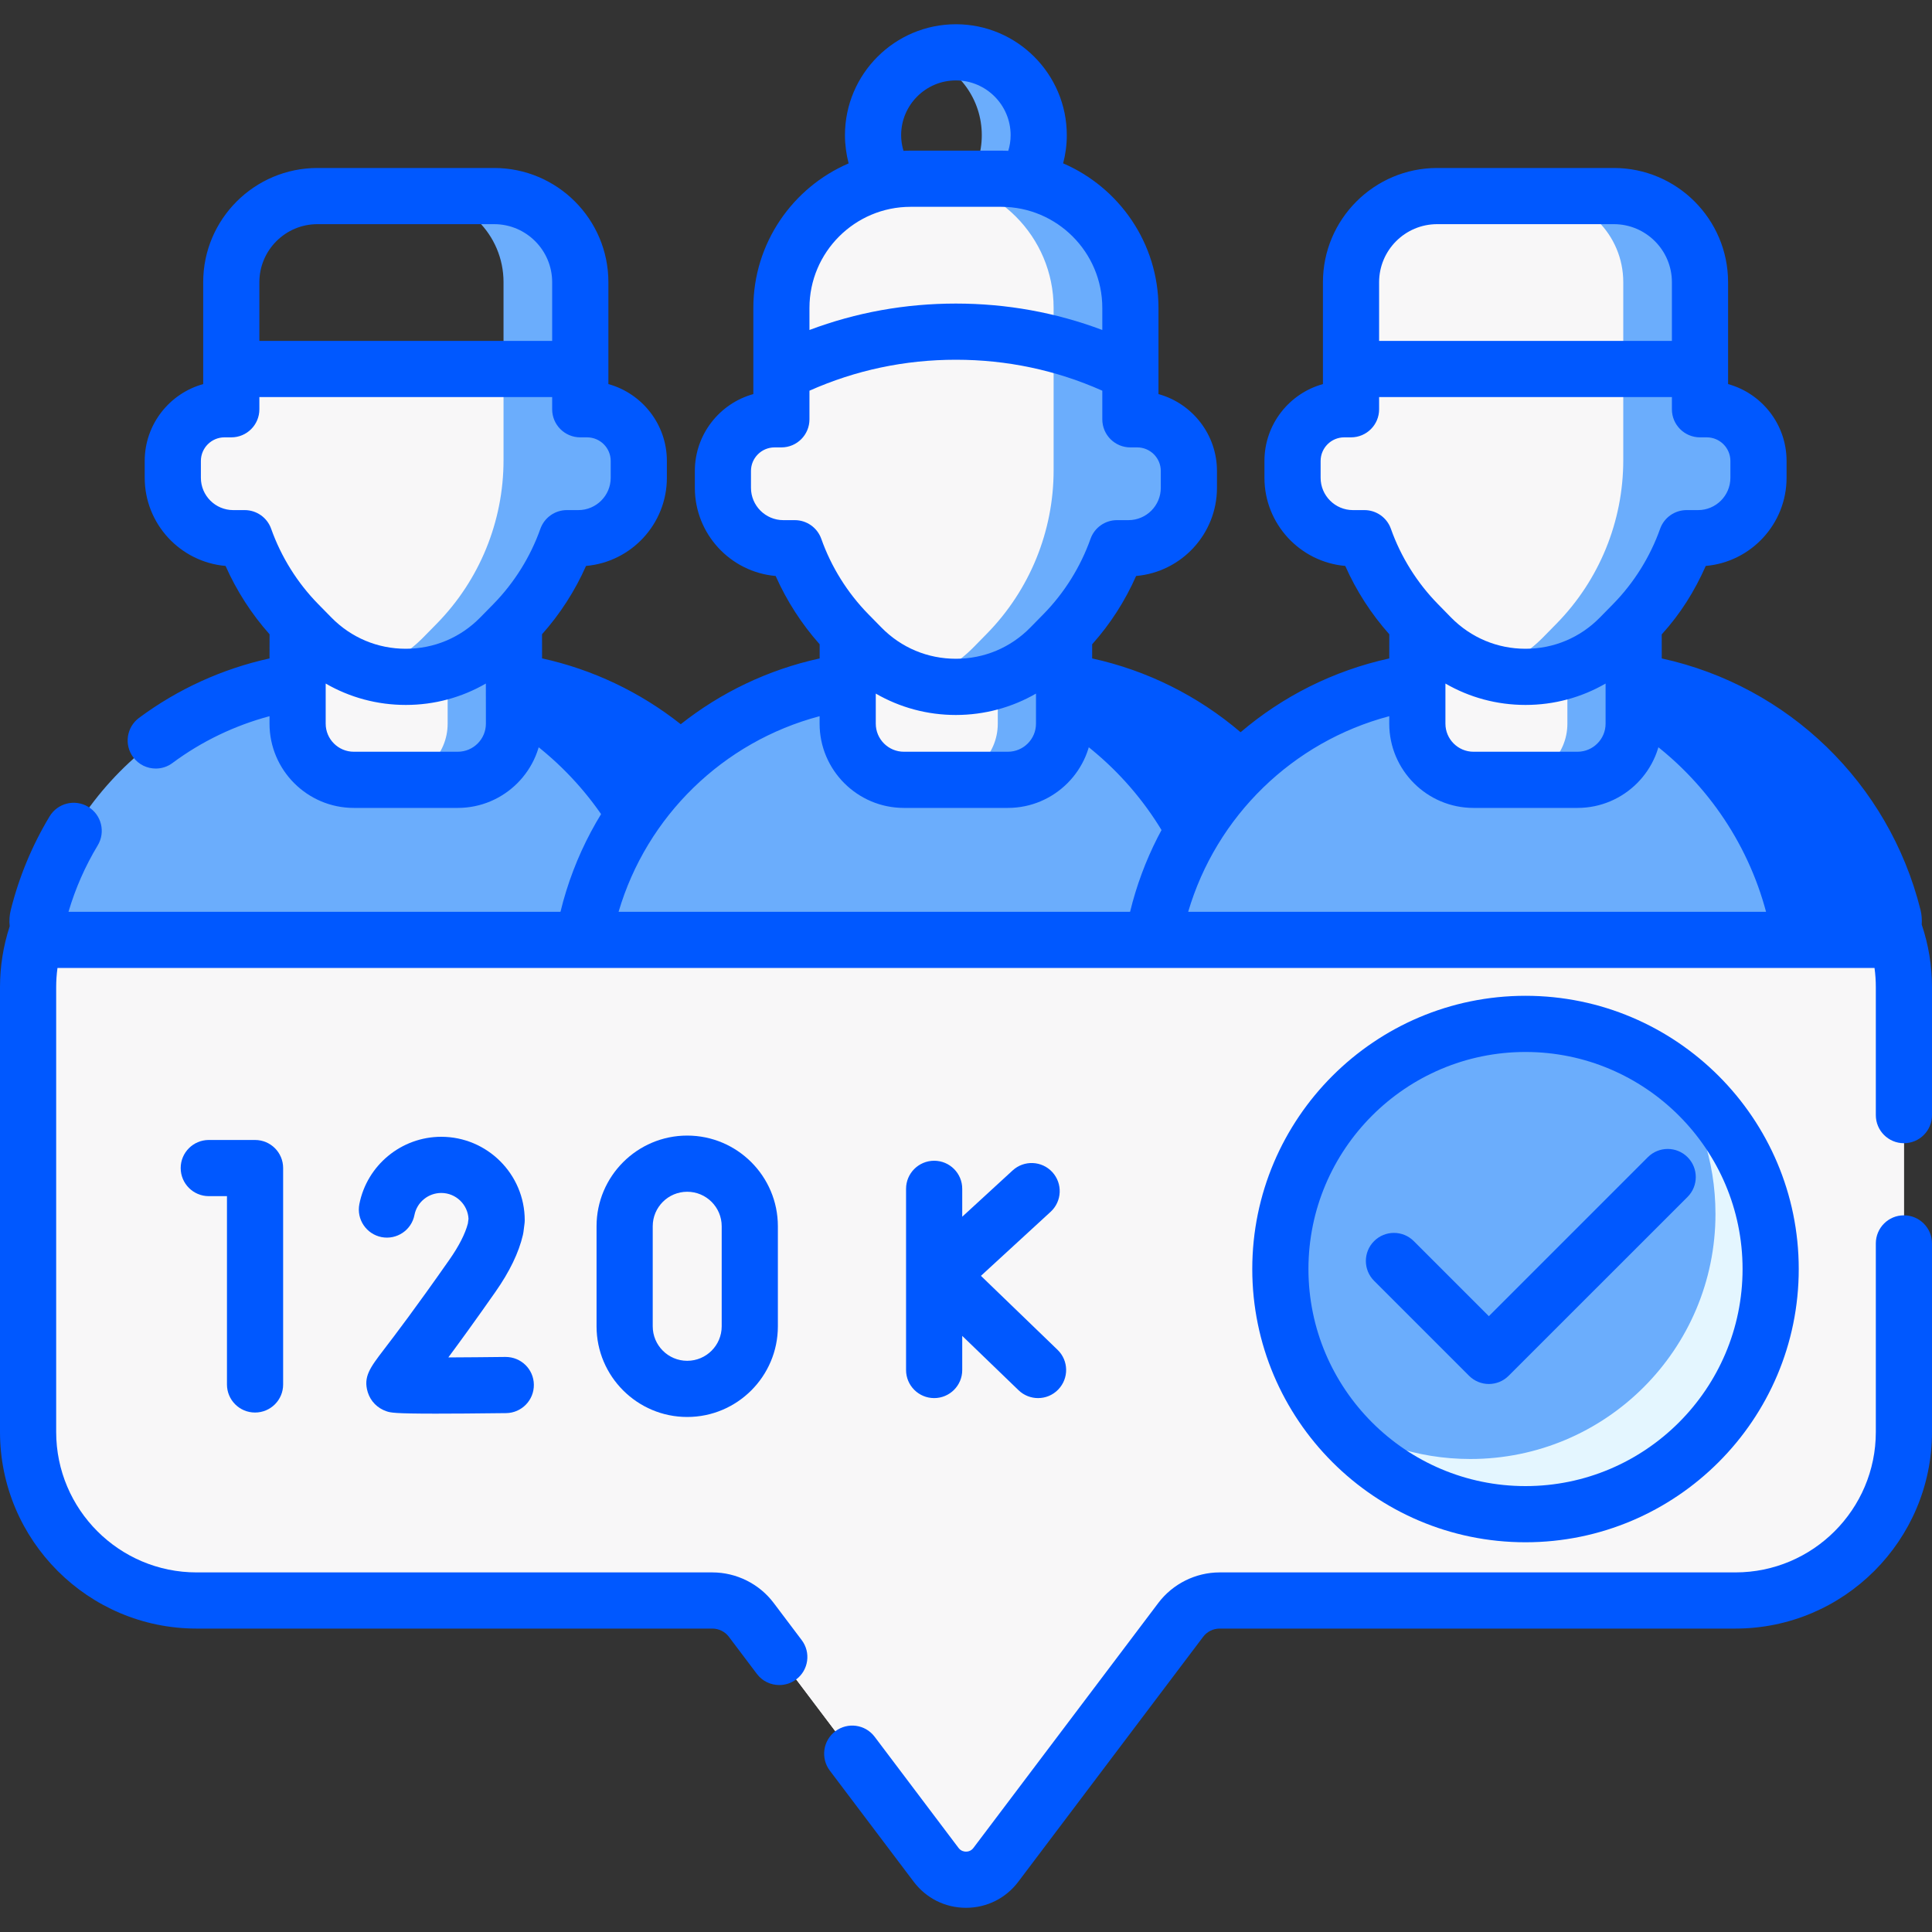 <?xml version="1.0" encoding="UTF-8"?> <svg xmlns="http://www.w3.org/2000/svg" width="40" height="40" viewBox="0 0 40 40" fill="none"><rect x="0" y="0" width="40" height="40" fill="#333333" stroke="none"/> <g clip-path="url(#clip0)"> <path d="M35.93 16.951H4.07C2.143 16.951 0.582 18.513 0.582 20.439V29.647C0.582 31.574 2.144 33.136 4.07 33.136H14.749C15.066 33.136 15.363 33.285 15.554 33.537L19.381 38.608C19.691 39.019 20.309 39.019 20.619 38.608L24.446 33.537C24.637 33.285 24.934 33.136 25.251 33.136H35.93C37.856 33.136 39.418 31.574 39.418 29.647V20.439C39.419 18.513 37.856 16.951 35.93 16.951Z" fill="#F8F7F8"></path> <path d="M36.643 17.024C36.691 17.255 36.716 17.493 36.716 17.738V26.179C36.716 28.529 34.811 30.434 32.461 30.434H1.368C1.124 30.434 0.885 30.409 0.655 30.361C0.984 31.946 2.388 33.137 4.07 33.137H14.749C15.066 33.137 15.364 33.285 15.554 33.538L19.381 38.609C19.691 39.02 20.309 39.02 20.619 38.609L24.446 33.538C24.637 33.285 24.934 33.137 25.251 33.137H35.93C37.856 33.137 39.419 31.575 39.419 29.648V20.44C39.419 18.758 38.228 17.354 36.643 17.024Z" fill="#F8F7F8"></path> <path d="M16.116 19.459C15.592 16.387 12.919 14.048 9.698 14.048H7.105C4.054 14.048 1.495 16.146 0.788 18.978C0.727 19.222 0.913 19.459 1.165 19.459H16.116Z" fill="#6BADFC"></path> <path d="M13.508 19.459H16.116C15.592 16.387 12.919 14.048 9.698 14.048H7.105C7.103 14.048 7.1 14.049 7.098 14.049C10.315 14.052 12.985 16.39 13.508 19.459Z" fill="#0058FF"></path> <path d="M27.505 19.459C26.981 16.387 24.308 14.048 21.087 14.048H18.494C15.273 14.048 12.6 16.387 12.076 19.459H27.505Z" fill="#6BADFC"></path> <path d="M24.897 19.459H27.505C26.981 16.387 24.308 14.048 21.087 14.048H18.494C18.492 14.048 18.489 14.049 18.487 14.049C21.705 14.052 24.374 16.39 24.897 19.459Z" fill="#0058FF"></path> <path d="M38.821 19.459C39.072 19.459 39.258 19.222 39.197 18.978C38.49 16.146 35.931 14.048 32.88 14.048H30.288C27.066 14.048 24.393 16.387 23.87 19.459H38.821Z" fill="#6BADFC"></path> <path d="M9.469 16.146H7.333C6.686 16.146 6.162 15.621 6.162 14.974V11.666H10.641V14.974C10.641 15.621 10.117 16.146 9.469 16.146Z" fill="#F8F7F8"></path> <path d="M20.858 16.146H18.723C18.076 16.146 17.551 15.621 17.551 14.974V11.666H22.03V14.974C22.03 15.621 21.506 16.146 20.858 16.146Z" fill="#F8F7F8"></path> <path d="M31.584 31.349C34.387 31.349 36.66 29.077 36.66 26.273C36.66 23.47 34.387 21.198 31.584 21.198C28.781 21.198 26.508 23.47 26.508 26.273C26.508 29.077 28.781 31.349 31.584 31.349Z" fill="#6BADFC"></path> <path d="M34.555 22.16C35.16 22.996 35.517 24.022 35.517 25.132C35.517 27.935 33.245 30.207 30.442 30.207C29.332 30.207 28.306 29.85 27.47 29.245C28.392 30.52 29.891 31.349 31.584 31.349C34.387 31.349 36.659 29.077 36.659 26.274C36.659 24.581 35.83 23.082 34.555 22.16Z" fill="#E4F6FF"></path> <path d="M36.691 19.459H38.821C39.073 19.459 39.259 19.222 39.197 18.978C38.49 16.146 35.931 14.048 32.881 14.048H30.288C30.285 14.048 30.283 14.049 30.28 14.049C33.498 14.052 36.168 16.39 36.691 19.459Z" fill="#0058FF"></path> <path d="M32.652 16.146H30.516C29.869 16.146 29.344 15.621 29.344 14.974V11.666H33.824V14.974C33.824 15.621 33.299 16.146 32.652 16.146Z" fill="#F8F7F8"></path> <path d="M9.268 11.666V14.983C9.268 15.625 8.748 16.146 8.105 16.146H9.478C10.121 16.146 10.641 15.625 10.641 14.983V11.666H9.268Z" fill="#6BADFC"></path> <path d="M20.658 11.666V14.983C20.658 15.625 20.137 16.146 19.495 16.146H20.867C21.51 16.146 22.03 15.625 22.03 14.983V11.666H20.658Z" fill="#6BADFC"></path> <path d="M32.451 11.666V14.983C32.451 15.625 31.93 16.146 31.288 16.146H32.661C33.303 16.146 33.824 15.625 33.824 14.983V11.666H32.451Z" fill="#6BADFC"></path> <path d="M19.791 1.083C19.583 1.083 19.385 1.122 19.201 1.19C19.858 1.43 20.327 2.059 20.327 2.799C20.327 3.538 19.858 4.167 19.201 4.407C19.385 4.475 19.583 4.513 19.791 4.513C20.738 4.513 21.506 3.746 21.506 2.799C21.506 1.851 20.738 1.083 19.791 1.083Z" fill="#6BADFC"></path> <path d="M22.02 13.12L21.746 13.399C20.672 14.494 18.909 14.494 17.835 13.399L17.561 13.12C16.675 12.217 16.178 11.002 16.178 9.736V7.336H23.404V9.736C23.404 11.002 22.907 12.217 22.02 13.12Z" fill="#FFCBBE"></path> <path d="M23.537 8.681H23.403V6.445H16.178V8.681H16.045C15.449 8.681 14.967 9.164 14.967 9.759V10.089C14.967 10.786 15.531 11.35 16.227 11.35H16.456C16.689 12.008 17.063 12.613 17.561 13.121L17.835 13.4C18.909 14.494 20.672 14.494 21.746 13.4L22.02 13.121C22.518 12.613 22.893 12.008 23.126 11.35H23.354C24.05 11.35 24.614 10.786 24.614 10.089V9.759C24.614 9.164 24.132 8.681 23.537 8.681Z" fill="#F8F7F8"></path> <path d="M23.536 8.681H23.403V6.445H21.814V9.736C21.814 11.002 21.318 12.217 20.431 13.121L20.157 13.4C19.823 13.74 19.422 13.975 18.996 14.103C19.939 14.388 21.006 14.154 21.746 13.4L22.02 13.121C22.518 12.613 22.892 12.008 23.125 11.35H23.354C24.05 11.35 24.614 10.786 24.614 10.089V9.759C24.614 9.164 24.132 8.681 23.536 8.681Z" fill="#6BADFC"></path> <path d="M19.791 6.866C21.09 6.866 22.317 7.174 23.404 7.72V6.374C23.404 4.897 22.206 3.7 20.729 3.7H18.853C17.376 3.7 16.178 4.897 16.178 6.374V7.72C17.265 7.174 18.492 6.866 19.791 6.866Z" fill="#F8F7F8"></path> <path d="M20.729 3.7H19.14C20.617 3.7 21.814 4.897 21.814 6.374V7.123C22.369 7.267 22.901 7.468 23.403 7.72V6.375C23.403 4.897 22.206 3.7 20.729 3.7Z" fill="#6BADFC"></path> <path d="M12.148 8.474H12.014V7.129H4.789V8.474H4.655C4.06 8.474 3.578 8.956 3.578 9.551V9.882C3.578 10.578 4.142 11.143 4.838 11.143H5.066C5.299 11.8 5.674 12.406 6.172 12.913L6.446 13.192C7.52 14.287 9.283 14.287 10.357 13.192L10.631 12.913C11.129 12.406 11.503 11.8 11.736 11.143H11.964C12.661 11.143 13.225 10.578 13.225 9.882V9.551C13.225 8.956 12.743 8.474 12.148 8.474Z" fill="#F8F7F8"></path> <path d="M10.231 4.059H8.642C9.627 4.059 10.425 4.857 10.425 5.842V7.64H12.014V5.842C12.014 4.857 11.216 4.059 10.231 4.059Z" fill="#6BADFC"></path> <path d="M12.147 8.474H12.014V7.129H10.425V9.529C10.425 10.794 9.929 12.01 9.042 12.913L8.768 13.192C8.434 13.533 8.033 13.767 7.607 13.896C8.55 14.181 9.617 13.946 10.357 13.192L10.631 12.913C11.129 12.406 11.503 11.8 11.736 11.143H11.964C12.661 11.143 13.225 10.578 13.225 9.882V9.552C13.225 8.956 12.742 8.474 12.147 8.474Z" fill="#6BADFC"></path> <path d="M35.197 7.64V5.842C35.197 4.857 34.399 4.059 33.414 4.059H29.755C28.77 4.059 27.972 4.857 27.972 5.842V7.64H35.197V7.64Z" fill="#8B5E5E"></path> <path d="M35.33 8.474H35.197V7.129H27.971V8.474H27.838C27.243 8.474 26.76 8.956 26.76 9.551V9.882C26.76 10.578 27.325 11.143 28.021 11.143H28.249C28.482 11.8 28.857 12.406 29.355 12.913L29.628 13.192C30.702 14.287 32.466 14.287 33.54 13.192L33.813 12.913C34.311 12.406 34.686 11.8 34.919 11.143H35.147C35.843 11.143 36.408 10.578 36.408 9.882V9.551C36.408 8.956 35.925 8.474 35.33 8.474Z" fill="#F8F7F8"></path> <path d="M35.197 7.64V5.842C35.197 4.857 34.399 4.059 33.414 4.059H29.755C28.77 4.059 27.972 4.857 27.972 5.842V7.64H35.197V7.64Z" fill="#F8F7F8"></path> <path d="M35.33 8.474H35.197V7.129H33.608V9.529C33.608 10.794 33.112 12.01 32.225 12.913L31.951 13.192C31.617 13.533 31.216 13.767 30.79 13.896C31.733 14.181 32.8 13.946 33.54 13.192L33.814 12.913C34.312 12.406 34.686 11.8 34.919 11.143H35.147C35.844 11.143 36.408 10.578 36.408 9.882V9.552C36.408 8.956 35.926 8.474 35.33 8.474Z" fill="#6BADFC"></path> <path d="M33.414 4.059H31.825C32.81 4.059 33.608 4.857 33.608 5.842V7.64H35.197V5.842C35.197 4.857 34.399 4.059 33.414 4.059Z" fill="#6BADFC"></path> <path d="M39.787 19.141C39.794 19.041 39.787 18.938 39.762 18.837C39.106 16.213 37.024 14.205 34.405 13.632L34.404 13.135C34.792 12.707 35.081 12.246 35.316 11.717C36.252 11.636 36.989 10.848 36.989 9.892V9.543C36.989 8.785 36.476 8.145 35.778 7.952V5.843C35.778 4.539 34.717 3.478 33.413 3.478H29.755C28.451 3.478 27.39 4.539 27.39 5.843V7.952C26.692 8.145 26.179 8.785 26.179 9.543V9.892C26.179 10.848 26.916 11.636 27.852 11.717C28.08 12.232 28.39 12.712 28.764 13.132C28.764 13.137 28.763 13.632 28.763 13.632C27.605 13.886 26.554 14.419 25.685 15.16C24.798 14.403 23.745 13.88 22.612 13.632L22.612 13.339C22.989 12.918 23.293 12.442 23.522 11.925C24.459 11.844 25.196 11.056 25.196 10.099V9.751C25.196 8.993 24.682 8.352 23.985 8.159L23.985 6.375C23.985 5.035 23.171 3.881 22.011 3.382C22.061 3.192 22.087 2.996 22.087 2.799C22.087 1.533 21.057 0.502 19.791 0.502C18.524 0.502 17.494 1.533 17.494 2.799C17.494 2.996 17.521 3.193 17.57 3.383C16.411 3.881 15.597 5.035 15.597 6.375V8.159C14.899 8.352 14.386 8.993 14.386 9.751V10.099C14.386 11.056 15.123 11.844 16.059 11.925C16.287 12.439 16.597 12.92 16.97 13.339C16.97 13.344 16.97 13.632 16.97 13.632C15.9 13.866 14.921 14.339 14.094 14.994C13.251 14.327 12.271 13.861 11.223 13.631C11.223 13.631 11.222 13.136 11.222 13.132C11.596 12.712 11.905 12.232 12.133 11.717C13.07 11.636 13.807 10.848 13.807 9.891V9.543C13.807 8.785 13.293 8.145 12.596 7.952V5.842C12.596 4.538 11.535 3.478 10.231 3.478H6.572C5.268 3.478 4.207 4.538 4.207 5.842V7.952C3.51 8.145 2.996 8.785 2.996 9.543V9.891C2.996 10.848 3.733 11.636 4.67 11.717C4.898 12.232 5.207 12.712 5.581 13.132C5.581 13.136 5.58 13.632 5.58 13.632C4.606 13.846 3.68 14.267 2.877 14.864C2.62 15.056 2.566 15.42 2.758 15.678C2.872 15.831 3.047 15.912 3.225 15.912C3.345 15.912 3.467 15.875 3.571 15.797C4.174 15.349 4.858 15.021 5.58 14.828V14.982C5.58 15.944 6.363 16.727 7.325 16.727H9.478C10.44 16.727 11.223 15.944 11.223 14.982V14.828C11.948 15.021 12.63 15.35 13.234 15.8C12.457 16.66 11.887 17.711 11.604 18.878H1.418C1.56 18.396 1.763 17.934 2.023 17.503C2.189 17.227 2.101 16.87 1.826 16.704C1.551 16.538 1.193 16.627 1.027 16.902C0.664 17.505 0.394 18.156 0.224 18.837C0.195 18.95 0.188 19.065 0.201 19.177C0.068 19.584 0 20.008 0 20.44V29.647C0 31.892 1.826 33.718 4.07 33.718H14.749C14.882 33.718 15.01 33.781 15.09 33.887L15.67 34.656C15.784 34.808 15.958 34.887 16.135 34.887C16.257 34.887 16.38 34.849 16.485 34.77C16.741 34.577 16.792 34.212 16.598 33.956L16.018 33.187C15.72 32.791 15.245 32.555 14.749 32.555H4.07C2.467 32.555 1.163 31.251 1.163 29.647V20.44C1.163 20.305 1.172 20.172 1.19 20.041H38.81C38.828 20.172 38.837 20.305 38.837 20.44V23.088C38.837 23.409 39.097 23.669 39.419 23.669C39.74 23.669 40 23.409 40 23.088V20.44C40 19.995 39.928 19.559 39.787 19.141ZM5.37 5.843C5.37 5.18 5.909 4.641 6.572 4.641H10.231C10.893 4.641 11.432 5.18 11.432 5.843V7.058H5.37V5.843ZM10.06 14.983C10.06 15.303 9.799 15.564 9.478 15.564H7.325C7.004 15.564 6.743 15.303 6.743 14.983V14.152C7.241 14.44 7.809 14.595 8.401 14.595C8.994 14.595 9.561 14.44 10.059 14.152L10.06 14.983ZM10.216 12.506L9.942 12.785C9.533 13.202 8.986 13.432 8.401 13.432C7.817 13.432 7.27 13.202 6.861 12.785L6.587 12.506C6.156 12.067 5.82 11.528 5.614 10.948C5.532 10.716 5.312 10.561 5.066 10.561H4.829C4.459 10.561 4.159 10.261 4.159 9.892V9.544C4.159 9.274 4.378 9.055 4.647 9.055H4.789C5.11 9.055 5.37 8.795 5.37 8.474V8.221H11.432V8.474C11.432 8.795 11.693 9.055 12.014 9.055H12.155C12.425 9.055 12.644 9.274 12.644 9.544V9.892C12.644 10.261 12.343 10.561 11.974 10.561H11.736C11.49 10.561 11.271 10.716 11.188 10.948C10.983 11.528 10.646 12.067 10.216 12.506ZM29.926 14.152C30.424 14.44 30.991 14.595 31.584 14.595C32.176 14.595 32.744 14.44 33.242 14.152V14.983C33.242 15.303 32.981 15.564 32.661 15.564H30.507C30.187 15.564 29.926 15.303 29.926 14.983V14.152ZM28.553 5.843C28.553 5.18 29.092 4.641 29.755 4.641H33.413C34.076 4.641 34.615 5.18 34.615 5.843V7.058H28.553V5.843ZM28.249 10.561H28.011C27.642 10.561 27.342 10.261 27.342 9.892V9.544C27.342 9.274 27.561 9.055 27.83 9.055H27.971C28.293 9.055 28.553 8.795 28.553 8.474V8.221H34.615V8.474C34.615 8.795 34.876 9.055 35.197 9.055H35.338C35.607 9.055 35.826 9.274 35.826 9.544V9.892C35.826 10.261 35.526 10.561 35.157 10.561H34.919C34.673 10.561 34.453 10.716 34.371 10.948C34.165 11.528 33.829 12.067 33.398 12.506L33.124 12.785C32.715 13.202 32.168 13.432 31.584 13.432C31 13.432 30.453 13.202 30.043 12.785L29.77 12.506C29.339 12.067 29.002 11.528 28.797 10.948C28.715 10.716 28.495 10.561 28.249 10.561ZM19.791 1.665C20.416 1.665 20.924 2.174 20.924 2.799C20.924 2.911 20.907 3.019 20.875 3.123C20.827 3.12 20.778 3.119 20.728 3.119H18.853C18.803 3.119 18.754 3.12 18.706 3.123C18.674 3.019 18.657 2.911 18.657 2.799C18.657 2.174 19.166 1.665 19.791 1.665ZM16.759 6.375C16.759 5.221 17.698 4.282 18.853 4.282H20.728C21.883 4.282 22.822 5.221 22.822 6.375L22.822 6.832C21.857 6.469 20.841 6.285 19.79 6.285C18.74 6.285 17.724 6.469 16.759 6.832L16.759 6.375ZM16.456 10.769H16.218C15.849 10.769 15.548 10.469 15.548 10.099V9.751C15.548 9.482 15.767 9.263 16.036 9.263H16.178C16.499 9.263 16.759 9.003 16.759 8.681V8.089C17.714 7.664 18.732 7.448 19.791 7.448C20.849 7.448 21.867 7.664 22.822 8.089V8.681C22.822 9.003 23.082 9.263 23.403 9.263H23.545C23.814 9.263 24.033 9.482 24.033 9.751V10.099C24.033 10.469 23.733 10.769 23.363 10.769H23.126C22.879 10.769 22.66 10.924 22.578 11.156C22.372 11.736 22.036 12.275 21.605 12.714L21.331 12.993C20.922 13.41 20.375 13.639 19.791 13.639C19.206 13.639 18.659 13.41 18.25 12.993L17.976 12.714C17.546 12.275 17.209 11.736 17.004 11.156C16.921 10.924 16.702 10.769 16.456 10.769ZM21.449 14.36V14.983C21.449 15.303 21.188 15.564 20.867 15.564H18.714C18.393 15.564 18.132 15.303 18.132 14.983V14.36C18.631 14.648 19.198 14.803 19.791 14.803C20.383 14.802 20.95 14.648 21.449 14.36ZM16.969 14.828V14.983C16.969 15.944 17.752 16.727 18.714 16.727H20.867C21.829 16.727 22.612 15.944 22.612 14.983V14.828C23.436 15.047 24.202 15.441 24.863 15.988C24.17 16.811 23.66 17.795 23.397 18.878H12.807C13.389 16.898 14.97 15.357 16.969 14.828ZM24.6 18.878C25.183 16.898 26.763 15.357 28.763 14.828V14.983C28.763 15.944 29.545 16.727 30.507 16.727H32.661C33.623 16.727 34.405 15.945 34.405 14.983V14.828C36.397 15.355 37.981 16.885 38.568 18.878L24.6 18.878Z" fill="#0058FF"></path> <path d="M39.418 25.162C39.097 25.162 38.837 25.422 38.837 25.744V29.648C38.837 31.251 37.533 32.555 35.929 32.555H25.25C24.755 32.555 24.28 32.792 23.982 33.187L20.154 38.259C20.104 38.326 20.036 38.336 20 38.336C19.964 38.336 19.896 38.326 19.845 38.259L18.109 35.958C17.915 35.701 17.551 35.65 17.294 35.844C17.038 36.037 16.987 36.402 17.18 36.658L18.917 38.959C19.176 39.302 19.57 39.499 20 39.499C20.43 39.499 20.824 39.302 21.083 38.959L24.91 33.888C24.99 33.782 25.117 33.718 25.25 33.718H35.929C38.174 33.718 40 31.892 40 29.648V25.744C40 25.422 39.739 25.162 39.418 25.162Z" fill="#0058FF"></path> <path d="M37.241 26.274C37.241 23.154 34.703 20.617 31.584 20.617C28.465 20.617 25.927 23.154 25.927 26.274C25.927 29.393 28.465 31.931 31.584 31.931C34.703 31.931 37.241 29.393 37.241 26.274ZM27.09 26.274C27.09 23.796 29.106 21.78 31.584 21.78C34.062 21.78 36.078 23.796 36.078 26.274C36.078 28.752 34.062 30.768 31.584 30.768C29.106 30.768 27.09 28.752 27.09 26.274Z" fill="#0058FF"></path> <path d="M34.939 23.958C34.712 23.731 34.344 23.731 34.117 23.958L30.825 27.25L29.271 25.696C29.044 25.469 28.676 25.469 28.449 25.696C28.222 25.923 28.222 26.291 28.449 26.518L30.414 28.483C30.528 28.597 30.677 28.654 30.825 28.654C30.974 28.654 31.123 28.597 31.236 28.483L34.939 24.781C35.166 24.554 35.166 24.185 34.939 23.958Z" fill="#0058FF"></path> <path d="M19.341 24.032C19.02 24.032 18.759 24.292 18.759 24.613V28.365C18.759 28.686 19.02 28.946 19.341 28.946C19.662 28.946 19.922 28.686 19.922 28.365V27.658L21.088 28.783C21.201 28.892 21.347 28.946 21.492 28.946C21.644 28.946 21.796 28.887 21.91 28.768C22.133 28.537 22.127 28.169 21.895 27.946L20.309 26.415L21.752 25.089C21.989 24.871 22.004 24.504 21.787 24.267C21.57 24.031 21.202 24.015 20.965 24.233L19.922 25.191V24.613C19.922 24.292 19.662 24.032 19.341 24.032Z" fill="#0058FF"></path> <path d="M5.28 29.245C5.602 29.245 5.862 28.985 5.862 28.664V24.183C5.862 23.862 5.602 23.602 5.28 23.602H4.323C4.002 23.602 3.741 23.862 3.741 24.183C3.741 24.505 4.002 24.765 4.323 24.765H4.699V28.664C4.699 28.985 4.959 29.245 5.28 29.245Z" fill="#0058FF"></path> <path d="M9.307 26.077C8.599 27.089 8.176 27.643 7.948 27.941C7.661 28.317 7.517 28.506 7.614 28.824C7.672 29.012 7.815 29.157 8.005 29.22C8.084 29.246 8.15 29.268 9.018 29.268C9.362 29.268 9.833 29.265 10.479 29.257C10.8 29.253 11.057 28.989 11.053 28.668C11.049 28.347 10.788 28.093 10.465 28.094C10.067 28.099 9.648 28.102 9.282 28.104C9.523 27.779 9.843 27.339 10.26 26.743C10.552 26.326 10.742 25.931 10.826 25.569C10.831 25.55 10.834 25.53 10.837 25.511L10.859 25.338C10.862 25.313 10.864 25.289 10.864 25.264C10.864 24.311 10.088 23.536 9.136 23.536C8.312 23.536 7.599 24.122 7.44 24.93C7.378 25.245 7.584 25.55 7.899 25.613C8.214 25.674 8.52 25.469 8.581 25.154C8.633 24.89 8.866 24.699 9.136 24.699C9.437 24.699 9.684 24.936 9.7 25.233L9.687 25.331C9.633 25.541 9.502 25.798 9.307 26.077Z" fill="#0058FF"></path> <path d="M12.351 25.388V27.46C12.351 28.495 13.193 29.337 14.228 29.337C15.263 29.337 16.105 28.495 16.105 27.46V25.388C16.105 24.353 15.263 23.511 14.228 23.511C13.193 23.511 12.351 24.353 12.351 25.388ZM14.942 25.388V27.46C14.942 27.854 14.622 28.174 14.228 28.174C13.834 28.174 13.514 27.854 13.514 27.46V25.388C13.514 24.994 13.834 24.674 14.228 24.674C14.622 24.674 14.942 24.994 14.942 25.388Z" fill="#0058FF"></path> </g> <defs> <clipPath id="clip0"> <rect width="40" height="40" fill="white"></rect> </clipPath> </defs> </svg> 